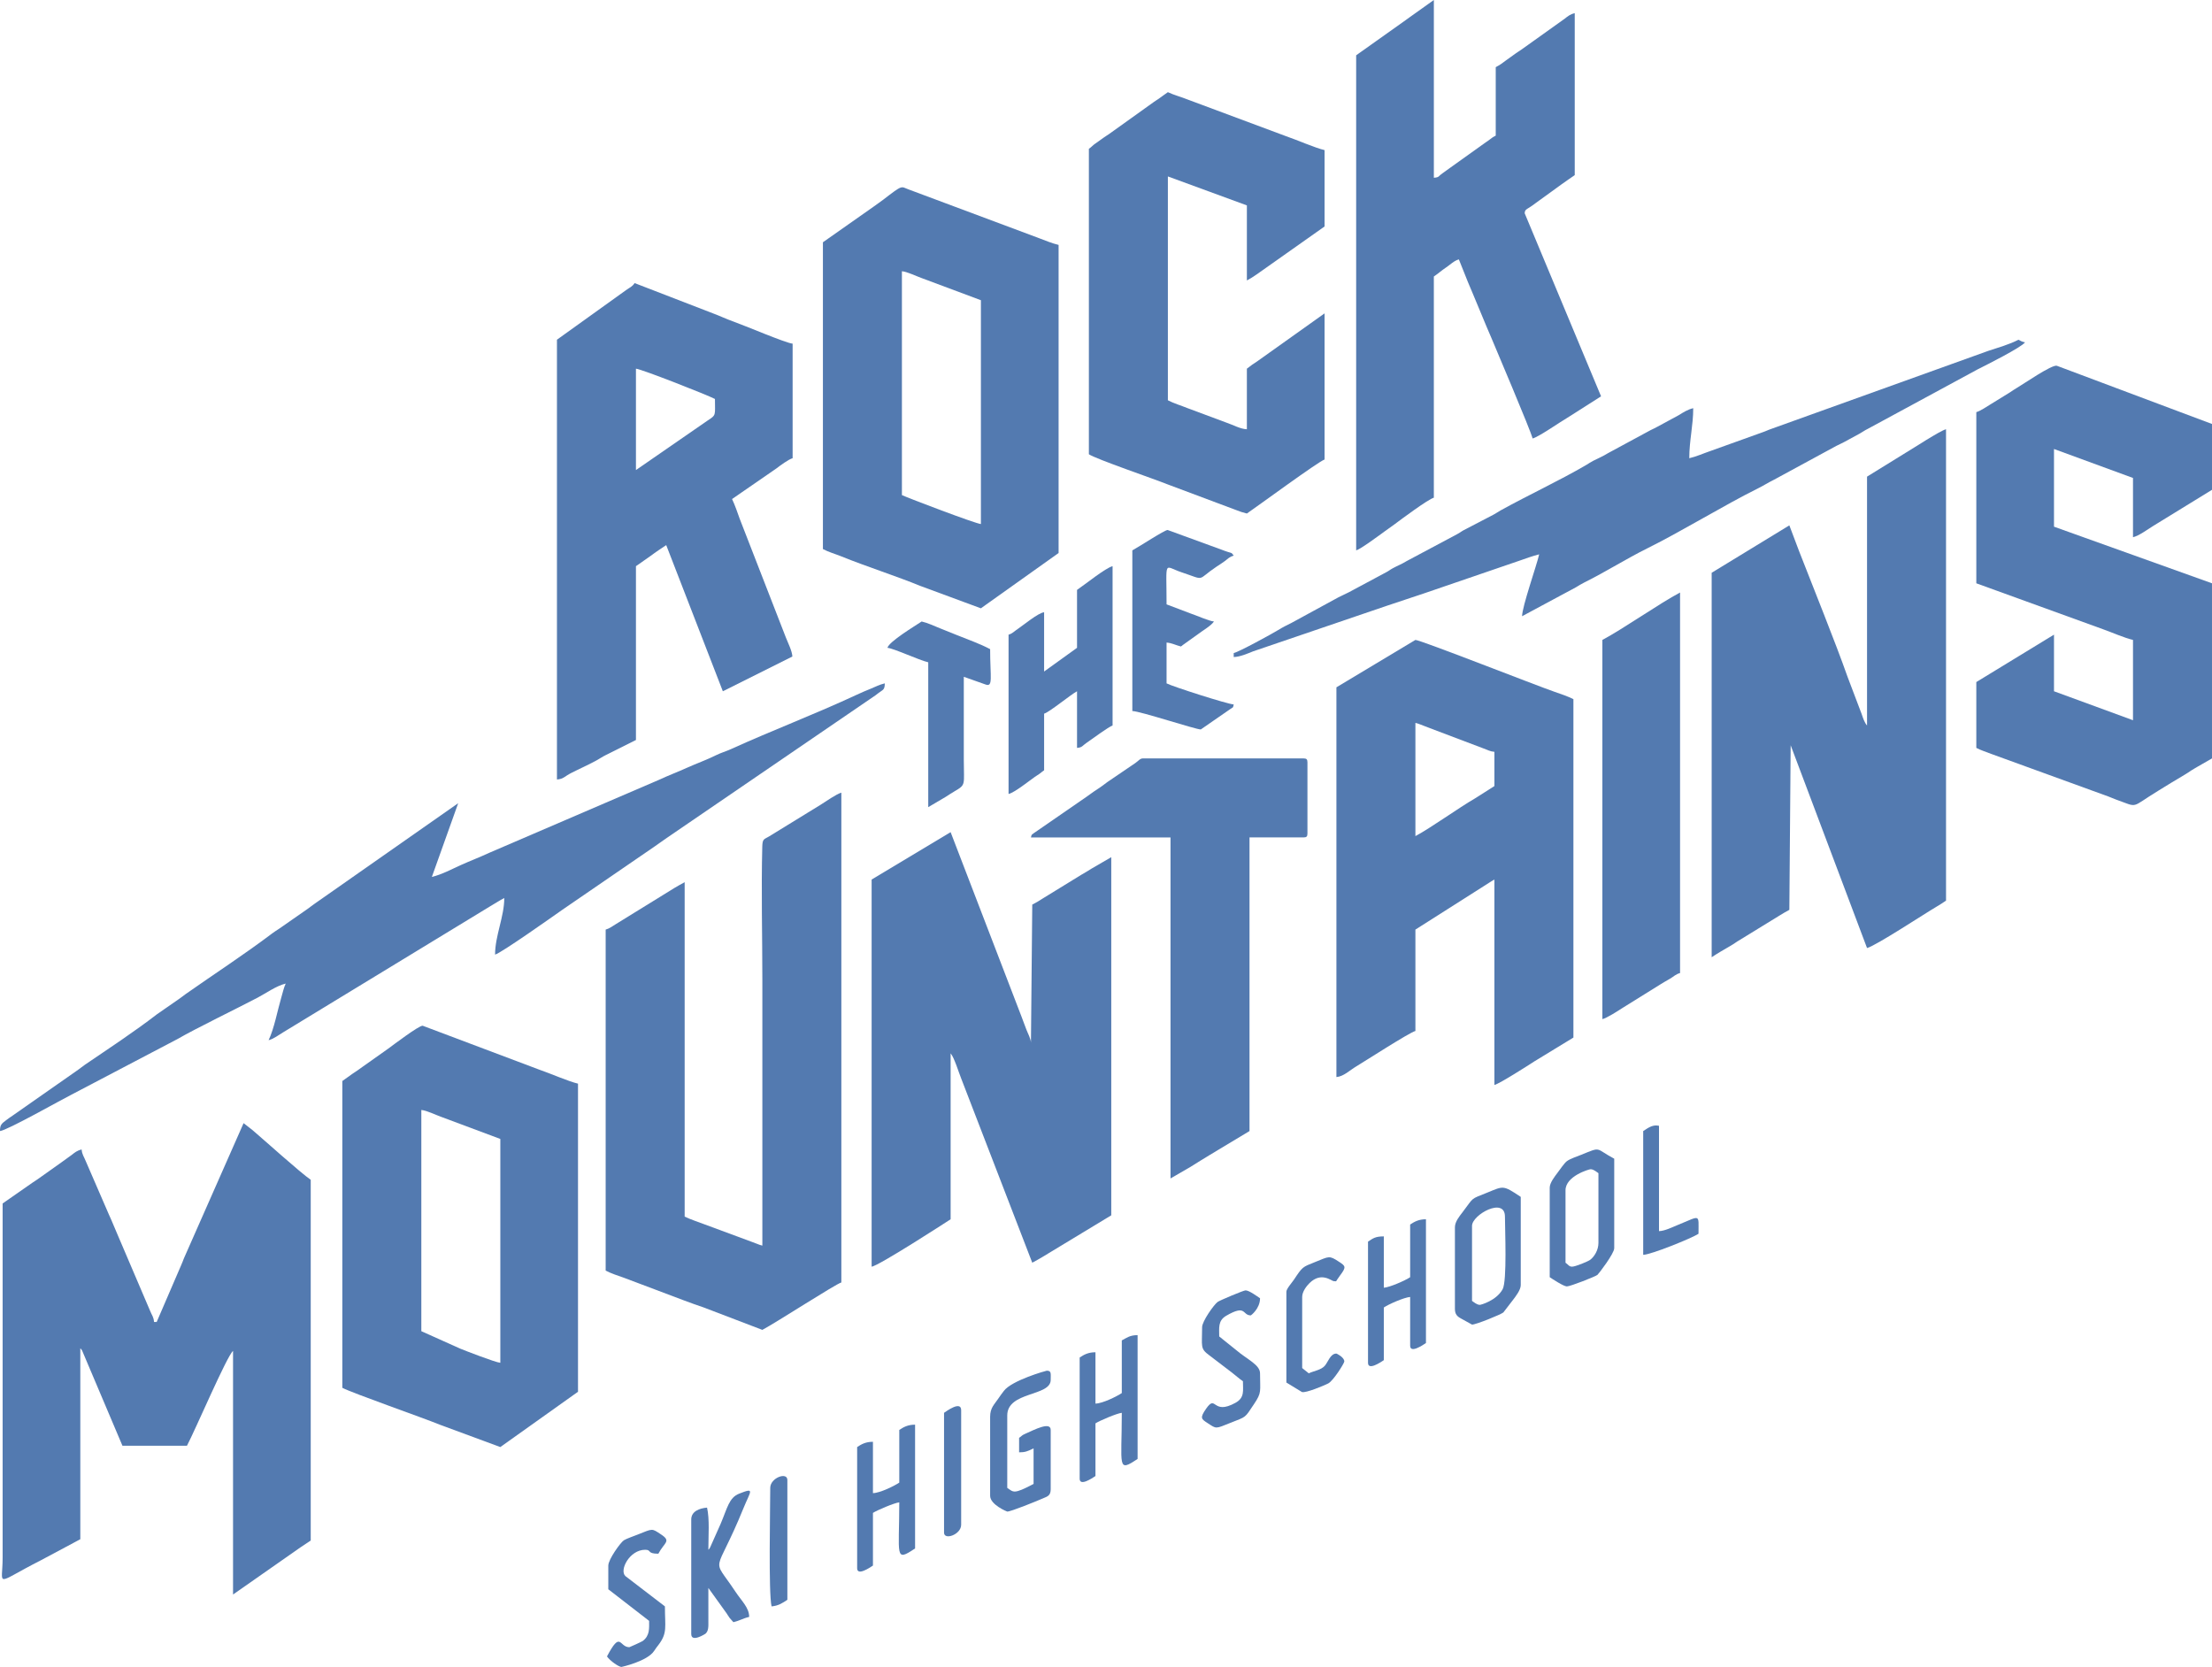 <?xml version="1.0" encoding="UTF-8"?> <!-- Creator: CorelDRAW 2018 (64-Bit) --> <svg xmlns="http://www.w3.org/2000/svg" xmlns:xlink="http://www.w3.org/1999/xlink" xml:space="preserve" width="162.988mm" height="122.824mm" style="shape-rendering:geometricPrecision; text-rendering:geometricPrecision; image-rendering:optimizeQuality; fill-rule:evenodd; clip-rule:evenodd" viewBox="0 0 18767.99 14143.05"> <defs> <style type="text/css"> <![CDATA[ .fil0 {fill:#537AB0} ]]> </style> </defs> <g id="Слой_x0020_1">  <g id="_2362714725248"> <path class="fil0" d="M1329.34 11216.13l-22.35 0c-3.71,-44.68 -18.32,-56.31 -31.97,-90.92l-274.15 -641.91c-12.89,-31.64 -22.51,-53.26 -36.64,-86.25 -13.89,-32.38 -25.36,-61.36 -40.67,-93.37l-195.93 -452.01c-15.52,-39.38 -31.41,-55.32 -35.06,-99.01 -39,9.07 -57.14,25.15 -86.33,47.72 -30.74,23.79 -53.45,37.19 -84.28,60.95l-202.52 143.79c-14.9,10.85 -28.05,18.08 -40.35,26.68l-256.79 178.87 0 3005.12c0,250.17 -77.62,226.73 324.16,22.53l334.95 -178.92 0 -1619.86c6.58,7.55 7.05,5.29 14.99,18.52l342.5 808.16 547.41 0c70.55,-133.32 341.98,-768.41 390.99,-804.34l0 2066.72 571.9 -400.02c31.36,-20.95 57.78,-38.3 87.23,-58l0 -3060.98c-83.17,-55.7 -405.38,-346.43 -494.43,-421.62l-75.31 -58.75 -506.25 1147.11c-10.09,23.51 -11.07,32.12 -22.4,55.8l-208.64 483.98 -0.06 0z"></path> <path class="fil0" d="M15841.08 4044.04l0 2111.41c-22.97,-26.42 -33.85,-63.68 -46.24,-98.99l-119.78 -315.91c-103.44,-294.43 -294.92,-766.54 -410.42,-1064.22l-82.68 -218.94 -659.1 402.18 0 3262.06c50.04,-33.51 104.22,-64.63 160.06,-96.89 33.47,-19.31 48.57,-32.69 82.03,-52l332.22 -204.04c32.32,-19.66 54.73,-33.32 84.8,-49.24l11.17 -1396.43 647.95 1720.42c71.02,-16.56 502.24,-300.09 588.44,-349.97 33.31,-19.29 53.41,-33.17 81.86,-52.21l0 -3999.39c-50.15,11.69 -284.02,165.79 -338.8,197.42l-331.49 204.76 0 -0.02z"></path> <path class="fil0" d="M7395.44 7462.53l0 3284.41c57.66,-4.81 651.42,-389.55 670.28,-402.18l0 -1407.61c30.85,35.48 69.76,164.33 89.33,212.3l603.29 1563.96c33.11,-17.53 51.94,-28.76 85.72,-48.34l584.58 -353.84 0 -3038.63 -169.65 98.46c-27.82,18.24 -53.5,32.96 -83.66,50.41l-332.17 204.08c-35.03,23.49 -49.8,30.69 -84.84,49.23l-11.16 1173c0,-31.01 -25.1,-78.62 -37.02,-108.23 -16.72,-41.51 -27.04,-73.76 -42.78,-113.63l-601.68 -1565.58 -670.3 402.18 0.05 0z"></path> <path class="fil0" d="M6468.21 10568.18c-30.69,-7.16 -47.72,-17.3 -82.49,-29.22l-407.63 -150.94c-48.89,-18.23 -121.8,-42.96 -169,-65.61l0 -2837.53c-33.09,17.51 -51.96,28.75 -85.73,48.34l-497.4 306.94c-27.26,16.87 -56.32,38.68 -87.14,46.89l0 2893.4c41.95,22.21 108.68,44.95 160.68,62.73l502.91 189.73c57.1,22.41 112.81,40.54 164.66,58.78l501.16 191.47c118.88,-62.89 622.31,-389.38 670.3,-402.18l0 -4155.77c-40.87,10.9 -136.42,77.58 -176.36,102.92l-435.96 267.85c-43.72,26.42 -56.79,18.54 -58.56,86.67 -9.59,370.39 0.61,756.67 0.61,1128.9 0,752.21 0,1504.41 0,2256.65l-0.05 -0.02z"></path> <path class="fil0" d="M12009.24 7093.85l0 -960.75c30.69,7.16 47.73,17.3 82.5,29.22 37.54,12.86 43.25,18.08 80.79,30.93l413.34 156.38c38.85,13.36 54.82,26 93.66,29.22l0 290.46 -163.9 104.2c-136.61,78.47 -376.95,251.82 -506.39,320.31l0 0.01zm-670.28 -1262.37l0 3306.74c62.08,-5.17 113.26,-57.86 167.22,-89.74 63.3,-37.38 454.13,-289.85 503.06,-301.27l0 -860.2 580.58 -368.98c31.75,-18.64 54.56,-36.94 89.69,-55.54l0 1742.74c43.6,-10.16 296.85,-172.54 337.23,-199l333.07 -203.16 0 -2871.05c-41.95,-22.2 -108.67,-44.95 -160.68,-62.73 -144.63,-49.45 -1137.49,-439.97 -1179.89,-439.97l-670.28 402.18 0 -0.02z"></path> <path class="fil0" d="M5395.76 3988.18l0 -860.2c49.01,4.08 607,223.46 670.3,256.96 0,141.24 13.18,134.1 -62.54,183.23l-607.76 420.02 0 0zm-670.28 -1105.96l0 3731.26c44.85,-3.72 55.8,-15.83 87.12,-35.75 27,-17.16 53.05,-28.78 80.43,-42.44 56.07,-27.98 114.07,-53.8 171.4,-85.54 32.22,-17.84 42.12,-26.93 78.12,-44.77l253.19 -126.63 0 -1474.64 124.79 -87.47c44.98,-33.97 86.55,-60.73 132.15,-91.27l480.37 1240.02 589.94 -294.77c-2.08,-46.74 -36.94,-115.32 -55.28,-161.68l-390.98 -1005.45c-17.92,-51.02 -42.14,-120.54 -65.47,-169.12l376.78 -260c30.12,-23.2 102.86,-77.18 137.1,-86.33l0 -971.92c-57.39,-4.77 -415.07,-157.01 -504.28,-188.36 -57.52,-20.2 -113.8,-47.36 -167.45,-67.14l-668.86 -258.37c-21.5,32.12 -40.44,36.16 -73.71,60.35l-585.4 420.04 0.05 -0.02z"></path> <path class="fil0" d="M11506.54 469.19l0 4200.47c37,-9.88 195.8,-127.78 241.3,-160.89l84.58 -60.63c51.93,-39.16 288.3,-214.87 333.23,-225.35l0 -1876.81c35.2,-23.57 64.7,-50.77 102.75,-76 36.05,-23.93 68.88,-58.37 109.53,-69.23l76.59 191.53c14.93,38.13 23.63,53.43 39.78,94.26l118.24 283.95c13.29,32.97 26.07,59.44 40.2,93.86 28.63,69.75 335.71,790.91 350.79,855.73 50.31,-11.73 233.3,-140.15 294.13,-175.07l286.8 -182.41 -647.95 -1552.85c0,-30.2 18.25,-35.48 39.88,-49.48 23.49,-15.23 31.61,-20.73 52.54,-36.85l220.25 -159.57c37.78,-26.38 73.58,-52.43 111.86,-78.05l0 -1374.1c-39,9.09 -57.14,25.16 -86.33,47.73l-365.01 260.59c-17.48,12.71 -29.43,18.6 -46.89,31.31l-84.6 60.63c-33.97,25.63 -49.26,37.56 -87.47,57.77l0 580.92c-34.45,18.24 -29.6,17.64 -60.35,40.19 -26.37,19.35 -40.08,26.5 -65.58,46.14l-260.59 186.25c-25.93,18.86 -37.52,27.83 -64.94,46.77 -39.2,27.04 -25.14,34.1 -73.59,38.13l0 -1508.14 -163.11 116.16c-33.04,21.81 -46.44,34.66 -78.05,56.02l-248.22 176.32c-32.91,21.86 -50.02,37.4 -84.84,60.4 -34.03,22.47 -55.95,40.92 -84.91,60.3l0 -0.01z"></path> <path class="fil0" d="M16768.29 3496.66l0 1452.27 1074.06 389.41c74.72,26.48 181.38,73.74 255.34,90.96l0 681.45 -670.3 -245.76 0 -480.37 -659.1 402.18 0 558.57c37.7,19.94 82.22,33.66 127.38,51.38l991.37 360.36c29.22,10.36 34.64,15.18 63.86,25.52 201.45,71.39 116.99,74.5 363.64,-75.22 78.81,-47.84 142.68,-88.85 222.53,-134.95 24.4,-14.08 32.07,-20.54 54.26,-35.1 20.76,-13.61 34.83,-20.28 56,-33.37l120.66 -69.24 0 -1485.82 -1340.59 -480.37 0 -659.1 670.3 245.76 0 502.72c51.61,-12.03 124.22,-66.9 172.04,-96.07l498.25 -306.11 0 -558.57 -1316.55 -493.96c-42.89,-11.57 -284.67,156.41 -340.5,188.66 -24.39,14.08 -32.07,20.54 -54.25,35.11l-165.84 102.3c-32.66,19.23 -87.25,57.92 -122.56,67.35z"></path> <path class="fil0" d="M3574.81 11294.33l0 -1876.81c44.72,3.73 122.29,42.03 166.02,57.42l504.27 188.36 0 1899.16c-42.99,-3.57 -297.11,-102.56 -338.62,-119.4l-331.68 -148.72 0 -0.02zm-670.28 -2122.57l0 2602.94c85.26,45.12 685.43,254.7 826.68,312.8l513.9 189.9 659.1 -469.2 0 -2614.12c-81.17,-18.93 -233.99,-86.39 -328.26,-118.59l-989.97 -372.96c-34.61,0 -243.43,159.11 -294.95,196.59l-215.89 152.75c-31.44,24.22 -52.22,36.42 -85.87,59.35 -32.75,22.3 -53.69,39.7 -84.74,60.49l0 0.05z"></path> <path class="fil0" d="M7652.38 4178.11l0 -1876.81c44.71,3.72 122.28,42.02 166.01,57.41l504.27 188.36 0 1899.16c-47.29,-3.93 -616.59,-220 -670.28,-245.76l0 -22.35 0 -0.01zm-670.3 -2122.58l0 2602.94c50.59,26.78 101.94,40.05 159.88,63.56 202.47,82.15 471.42,168.88 666.81,249.25l513.89 189.9c26.12,-17.48 50.27,-37.42 78.21,-55.86l580.93 -413.35 0 -2614.12c-57.24,-13.33 -110.64,-36.78 -166.14,-57.3l-1106.07 -413.27c-68.41,-25.15 -45.61,-44.03 -216.66,87.69 -30.12,23.21 -54.32,38.1 -84.42,60.81l-426.43 299.72 0 0.02z"></path> <path class="fil0" d="M9238.73 1262.36l0 2591.78c61.56,41.22 555.07,209.83 662.6,253.46l585.12 219.23c31.03,12.64 61.29,22.68 92.87,30.02 70.69,-47.34 612.69,-445.63 659.1,-458.04l0 -1240.02 -574.23 408.85c-14.89,10.85 -28.04,18.08 -40.35,26.68 -19.38,13.54 -25.01,20.58 -44.54,33.65l0 513.88c-54.02,-1.2 -121.14,-38.79 -168.98,-54.43l-333.73 -124.3c-55.63,-22.87 -116.36,-39.93 -167.59,-67.03l0 -1899.16 670.3 245.76 0 636.79c31.79,-16.81 51.07,-29.57 82.84,-51.23l576.29 -406.81 0 -647.95c-81.17,-18.92 -233.99,-86.39 -328.26,-118.59l-830.1 -309.39c-56.52,-22.94 -121.33,-39.7 -171.04,-63.56 -28.25,18.93 -51.37,37.34 -78.07,56.01 -12.3,8.59 -25.45,15.84 -40.34,26.67l-384.16 274.95c-12.31,8.59 -25.46,15.84 -40.35,26.67l-84.74 60.5c-20.21,16.03 -20.47,20.72 -42.64,35.57l-0.01 0.06z"></path> <path class="fil0" d="M3664.19 7440.18l223.44 -625.59 -1215.54 851.17c-25.79,17.24 -35.45,26.93 -57.86,42.67l-243.64 169.68c-21.36,14.13 -40.12,25.47 -60.03,40.5 -238.62,180.19 -491.18,344 -735.55,515.65 -22.41,15.75 -32.07,25.45 -57.86,42.66l-184.71 128.08c-195.54,150.66 -406.81,288.98 -610.92,428.01 -28.14,19.16 -29.64,23.62 -57.76,42.78l-552.05 386.36c-21.2,13.99 -36.73,25 -58.94,41.59 -41.66,31.12 -52.75,41.14 -52.75,92.48 59.81,-4.97 520.34,-265.79 607.03,-309.03l901.31 -472.79c144.6,-84.47 512.52,-263.06 677.69,-350.08 71.28,-37.56 159.91,-101.06 238.19,-119.31 -16.01,33.38 -25.15,76.51 -37.63,118.76 -32.66,110.5 -59.72,261.84 -107.6,361.6 41.27,-9.61 89.06,-46.47 123.24,-66.66l1749.9 -1065.29c45.9,-26.7 82.47,-51.23 126.53,-74.54 0,158.78 -78.21,320.16 -78.21,480.37 53.15,-14.2 488.2,-322.31 569.9,-379.69l781.85 -536.37c37.52,-24.9 64.71,-47.11 105,-73.74l1771.95 -1210.83c13.21,-9.26 11.96,-9.45 25.29,-19.4 39.51,-29.46 51.51,-25.25 52.75,-81.28 -48.5,11.3 -77.2,28.88 -121.33,46.21 -34.69,13.63 -78.05,32.39 -117.03,50.55 -351.62,163.87 -714.93,301.38 -1068.62,461.85 -41.15,18.68 -83.56,30.38 -126.86,51.89 -81.03,40.22 -161.46,68.25 -241.84,104.47 -79.68,35.94 -159.56,65.87 -242.03,104.29l-1437.49 618.05c-83.48,38.91 -160.85,67.77 -241.99,104.35 -76.78,34.61 -163.42,81.33 -245.8,100.51l-0.02 0.05z"></path> <path class="fil0" d="M8747.2 7105.02l1184.17 0 0 2893.4 169.79 -98.34c57.6,-35.63 109.97,-69.46 165.71,-102.39l334.77 -201.45 0 -2491.24 458.04 0c25.74,0 33.51,-7.77 33.51,-33.51l0 -603.27c0,-25.74 -7.77,-33.51 -33.51,-33.51l-1362.92 0c-24.01,0 -37.57,20.95 -62.41,38.11l-239.37 162.81c-22.41,15.73 -32.07,25.46 -57.86,42.67 -43.71,29.2 -77.5,51.05 -118.83,82.25l-449.47 310.19c-20.07,17.51 -13.53,3.87 -21.65,34.21l0.03 0.06z"></path> <path class="fil0" d="M14332.93 3887.65c0,-151.26 33.51,-276.95 33.51,-424.51 -45.55,10.63 -83.41,34.66 -120.64,58.1l-181.16 98.11c-19.06,11.15 -36.43,18.37 -59.52,29.85l-362.56 196.02c-41.13,25.9 -83.4,43.31 -125.31,64.62 -24.63,12.53 -34.96,21.28 -55.86,33.51 -237.35,138.65 -489.22,254.15 -729.8,387.35 -27.88,15.43 -35.19,23.36 -63.01,37.52l-249.78 130.06c-27.58,15.27 -26.45,18.38 -55.62,33.75l-429.85 229.26c-39.89,25.11 -75.2,37.39 -117.8,60.95 -27.58,15.28 -26.46,18.39 -55.62,33.76l-312.81 167.58c-42.17,22.22 -81.47,37.63 -119.11,59.62l-368.82 200.91c-42.43,21 -73.93,36.63 -116.21,62.53 -53.48,32.75 -329.73,183.78 -375.34,194.4l0 33.51c53.29,-1.17 119.79,-30.15 164.09,-48.16l1133.2 -386.13c108.98,-36.03 207.29,-69.23 318.39,-106.14l807.1 -276.51c51.1,-17.04 114.1,-41.64 168.99,-54.42 -23.88,102.6 -143.3,438.7 -145.23,525.06l457.83 -245.96c25.9,-15.13 37.94,-24.41 70.95,-40.77 181.89,-90.09 353.51,-199.97 536.22,-290.45 286.73,-142 656.33,-368.81 934.67,-506.46 50.4,-24.94 86.34,-49.09 137.81,-74.44l528.63 -286.89c26.65,-13.29 41.03,-19.4 67.28,-33.24l130.33 -70.77c30.54,-16.92 36.41,-24.19 70.51,-41.21l934.82 -506.28c78.64,-38.94 367.28,-184.65 398.43,-227.17 -29.37,-6.83 -32.83,-10.16 -55.86,-22.35 -74.35,39.35 -169.1,65.74 -252.82,93.5l-1840.6 661.8c-37.56,12.78 -43.08,18.27 -80.64,31.09l-435.69 156.4c-65.5,22.3 -119.62,47.86 -183.11,62.65l0.03 -0.02z"></path> <path class="fil0" d="M13595.6 5429.32l0 3217.36c36.96,-8.61 130.79,-68.69 165.49,-91.43l323.67 -201.4c29.18,-18.49 53.31,-31.92 84.24,-49.8 33.57,-19.4 48.02,-38.29 85.71,-48.34l0 -3228.56c-176.2,93.24 -483.37,309.18 -659.1,402.17l-0.01 -0.01z"></path> <path class="fil0" d="M9138.2 5004.79l0 491.55 -279.31 201.1 0 -502.72c-49.45,4.11 -175.64,109.69 -225.69,142.96 -28.65,19.02 -43.98,38.43 -75.93,46.97l0 1351.75c51.31,-11.95 173.58,-110.62 223.3,-145.38 12.37,-8.66 25.36,-15.8 40.35,-26.68 19.13,-13.86 19.84,-16.87 38,-29.04l0 -480.37c43.95,-11.75 223.04,-160.14 279.29,-189.9l0 480.37c45.73,-3.81 43.19,-17.43 80.36,-42.54 39.38,-26.58 191.12,-139.33 221.27,-147.39l0 -1351.75c-58.77,13.69 -233.61,155.56 -301.62,201.1l-0.02 -0.02z"></path> <path class="fil0" d="M9607.4 4669.66l0 1362.91c67.68,1.51 537.18,156.4 580.92,156.4l250.96 -173.55c30.15,-21.33 19.43,-5.37 28.33,-38.7 -48.03,-1.06 -519.42,-152.1 -569.74,-178.75l0 -346.32c47.37,3.95 78.24,23.11 122.88,33.52 2,-1.75 5.17,-7.04 6.03,-5.14 0.88,1.89 4.71,-4.2 5.93,-5.25l130.22 -93.2c41.03,-31.61 112.27,-71.61 137.09,-108.67 -42.11,-3.51 -149.96,-52.2 -199.67,-68.44l-202.49 -76.78c0,-387.89 -27.92,-323.94 127.01,-272.25 212.17,70.82 120.86,69.83 299.66,-49.58 23.79,-15.88 44.49,-28.04 66.79,-44.93 26.71,-20.27 40.3,-36.99 76.3,-46.6 -25.92,-35.37 -4.62,-11.96 -105.03,-51.37l-455.61 -166.26c-25.23,-0.82 -244.5,143.81 -299.56,172.93l-0.01 0.05z"></path> <path class="fil0" d="M7529.5 5496.34c53.46,4.46 268.18,104.68 346.32,122.89l0 1228.86 147.62 -86.98c29.1,-18.46 46.06,-30.25 75.46,-47.43 99.48,-58.12 78.55,-51.86 78.55,-267.75l0 -703.8 182.82 64.76c68.33,26.37 40.61,-58.8 40.61,-299.37 -87.76,-46.42 -183.86,-79.57 -282.71,-119.47 -50.93,-20.57 -97.36,-39.53 -143.41,-57.69 -51.38,-20.25 -100.59,-44.8 -154.81,-57.44 -59.43,39.78 -276.09,169.6 -290.46,223.44l0 -0.02z"></path> <path class="fil0" d="M12556.66 11070.89c-26.36,0 -49.71,-21.9 -67.03,-33.51l0 -636.79c0,-94.32 279.29,-248.94 279.29,-78.2 0,106.48 19.1,547.06 -19.98,616.79 -54.57,97.42 -185.84,131.68 -192.29,131.68l0 0.02zm-212.25 -659.1l0 692.63c0,46.03 18.86,64.58 51.75,82.32 11.71,6.31 93.1,51.75 93.48,51.75 34.26,0 244.58,-85.5 265.63,-103.05l82.62 -107.31c21.35,-28.28 65.12,-83.58 65.12,-124.79l0 -748.47c-152.5,-102.13 -146.12,-92.08 -282.7,-36.93 -151.64,61.24 -109.83,34.72 -211.91,167.9 -23.41,30.55 -63.97,79.11 -63.97,125.97l-0.01 -0.03z"></path> <path class="fil0" d="M13338.66 10746.92c-26.85,0 -32.85,-18.09 -55.86,-33.51l0 -614.44c0,-121.08 200.59,-178.73 212.25,-178.73 26.36,0 49.71,21.92 67.03,33.51l0 592.09c0,60.08 -34.53,116.11 -69.55,142.7 -18.72,14.21 -126.15,58.38 -153.87,58.38l0 0zm-189.92 -670.3l0 759.66c22.3,14.93 118.47,78.21 145.23,78.21 29.1,0 242.26,-83.52 259.62,-97.87 10.48,-8.66 142.54,-181.29 142.54,-226.11l0 -759.66c-165.71,-87.69 -103.3,-104.85 -279.29,-33.51 -36.84,14.93 -95.99,34.05 -123.51,55.24 -20.98,16.13 -60.11,73.48 -79.49,99.25 -21.38,28.46 -65.13,83.45 -65.13,124.81l0.03 -0.02z"></path> <path class="fil0" d="M8400.88 12020.48l0 670.3c0,76.3 143.75,134.06 145.24,134.06 32.64,0 251.51,-89.64 301.74,-111.59 38.34,-16.75 66.92,-22.03 66.92,-78.31l0 -502.71c0,-74.52 -139.18,-1.51 -214.12,31.67 -36.57,16.19 -24.85,15.83 -53.99,35.37l0 122.88c51.37,0 70.63,-8.44 122.89,-33.51l0 301.62c-171.55,90.77 -169.49,69.65 -223.44,33.51l0 -614.43c0,-205.22 368.64,-160.53 368.64,-301.62 0,-54.36 7.55,-78.21 -33.51,-78.21 -5.09,0 -297.11,81.76 -364.22,172 -19.38,26.08 -29.69,38.83 -46.95,64.78 -31.92,48.1 -69.23,76.94 -69.23,154.21l0.02 -0.01z"></path> <path class="fil0" d="M7630.06 12132.18l0 446.86c-40.21,26.91 -161.59,87.99 -223.44,89.37l0 -435.69c-61.18,0 -97.75,20.38 -134.07,44.7l0 1027.77c0,67.65 105.5,-3.22 134.07,-22.34l0 -446.86c32.38,-21.68 184.11,-86.1 223.44,-89.37 0,456.61 -41.64,508.65 134.07,390.99l0 -1050.12c-61.18,0 -97.75,20.38 -134.07,44.69l0 0z"></path> <path class="fil0" d="M9518.03 11372.54l0 446.86c-40.21,26.91 -161.59,87.99 -223.45,89.37l0 -435.69c-61.17,0 -97.75,20.38 -134.06,44.69l0 1027.78c0,67.65 105.5,-3.22 134.06,-22.35l0 -446.85c32.38,-21.68 184.11,-86.11 223.45,-89.37 0,456.61 -41.64,508.64 134.06,390.99l0 -1050.13c-65.44,0 -91.45,22.15 -134.06,44.7l0 0z"></path> <path class="fil0" d="M11964.58 10389.44l0 446.86c-42.33,28.34 -170.77,84.98 -223.44,89.37l0 -435.69c-72.04,0 -91.58,16.24 -134.07,44.69l0 1027.78c0,67.65 105.51,-3.22 134.07,-22.35l0 -446.85c42.33,-28.35 170.77,-84.98 223.44,-89.38l0 413.35c0,67.64 105.5,-3.22 134.07,-22.35l0 -1050.12c-61.18,0 -97.75,20.36 -134.07,44.69z"></path> <path class="fil0" d="M6010.17 13148.79c0,-115.77 11.51,-260.18 -11.16,-357.49 -63.22,5.25 -134.07,30.79 -134.07,100.54l0 971.92c0,76.18 120.3,-2.22 120.5,-2.38 27.04,-24.09 25.21,-60.32 24.87,-109.2 -0.67,-93.08 -0.14,-186.31 -0.14,-279.42l154.16 214.5c10.04,15.18 16.06,25.6 26.73,40.3l31.38 35.66c53.58,-12.48 80.5,-32.21 134.07,-44.69 0,-78.61 -63.54,-133.77 -118.43,-216.73 -206.14,-311.46 -171.85,-110.69 69.25,-703.84 60.27,-148.25 102.66,-180.02 -35.78,-125.14 -86.35,34.23 -99.54,120.49 -157.24,256.1l-89.52 200.95c-7.83,14.39 -7.53,10.74 -14.61,18.91l-0.02 0.02z"></path> <path class="fil0" d="M10199.49 11260.82c0,164.63 -19.16,180.19 62.33,239.29l190.12 145.01c33.9,25.78 60.32,51.28 93.86,73.72 0,78.49 16.26,139.04 -62.87,182.89 -199.27,110.44 -160.83,-77.75 -250.28,51.37 -54.27,78.35 -39.88,86.25 13.59,121.16 76.95,50.25 64.2,49.39 194.38,-2.57 137.4,-54.83 117.46,-36.57 199.02,-158.46 67.5,-100.86 51.39,-104.09 51.39,-261.41 0,-73 -110.49,-118.18 -203.8,-198.39l-142.52 -114.42c0,-72.34 -11.93,-134.17 59.12,-175.48 173.09,-100.59 134.28,-3.28 209,-3.28 1.34,0 78.21,-57.29 78.21,-145.24 -22.95,-15.35 -92.36,-67.02 -122.89,-67.02 -16.97,0 -220.27,85.58 -236.99,98.16 -32.24,24.27 -131.67,164.24 -131.67,214.64l0 0.02z"></path> <path class="fil0" d="M5161.16 13282.85l0 201.1 346.32 268.11c0,62.28 7.15,124.06 -53.29,170.12 -9.09,6.91 -112.12,53.29 -114.27,53.29 -87.9,0 -71.27,-146.01 -189.9,78.21 25.57,38.2 101.24,89.37 122.89,89.37 1.87,0 220.51,-48.66 277.15,-136.19 15.21,-23.54 21.76,-31.01 37.56,-51.82 76.87,-101.27 53.92,-151.8 53.92,-325.87l-335.13 -256.96c-54.18,-49.86 35.4,-223.41 167.55,-223.41 57.23,0 11.49,33.51 111.72,33.51 52.14,-98.53 113.07,-104.9 20.27,-165.49 -76.9,-50.23 -64.2,-49.41 -194.37,2.57 -30.36,12.13 -97.19,35.19 -118.56,49.02 -27.39,17.77 -131.86,161.83 -131.86,214.44l0 0z"></path> <path class="fil0" d="M10914.45 10959.17l0 770.82 132.1 80.54c32.69,10.18 184.54,-53.67 222.28,-72.47 43.42,-21.65 137.17,-172.04 137.17,-186.8 0,-36.08 -65.08,-67.03 -67.02,-67.03 -51.62,0 -70.3,70.74 -98.13,102.97 -32.33,37.44 -91.52,43.03 -136.47,64.61l-55.86 -44.69 0 -603.27c0,-45.5 37.49,-93.12 61.71,-117.03 101.76,-100.44 186.98,-17.04 206.39,-17.04 32.17,0 6.64,13.75 52.9,-47.64 55.54,-73.71 47.46,-80.16 -10.28,-117.86 -83.84,-54.75 -80.49,-44.65 -203.65,4.44 -105.22,41.95 -103.68,38.3 -176.29,147.7 -15.58,23.47 -64.84,78.65 -64.84,102.71l0 0.02z"></path> <path class="fil0" d="M13941.92 9596.27l0 1050.12c62.84,0 411.74,-140.25 469.2,-178.73 0,-173.09 21.49,-154.28 -175.34,-74.78 -44.63,18.01 -110.35,51.35 -159.79,52.45l0 -893.71c-49.71,-10.52 -83.29,10.67 -134.07,44.69l0 -0.03z"></path> <path class="fil0" d="M6535.24 12623.73c0,174.39 -15.6,890.59 11.16,1005.44 59.46,-4.95 95.75,-30.22 134.07,-55.87l0 -1016.58c0,-71.2 -145.24,-18.76 -145.24,67.02l0.01 0z"></path> <path class="fil0" d="M8009.87 11986.95l0 1016.61c0,66.89 145.24,16.96 145.24,-67.02l0 -971.92c0,-85.12 -131.19,12.92 -145.24,22.35l0 -0.02z"></path> </g> </g> </svg> 